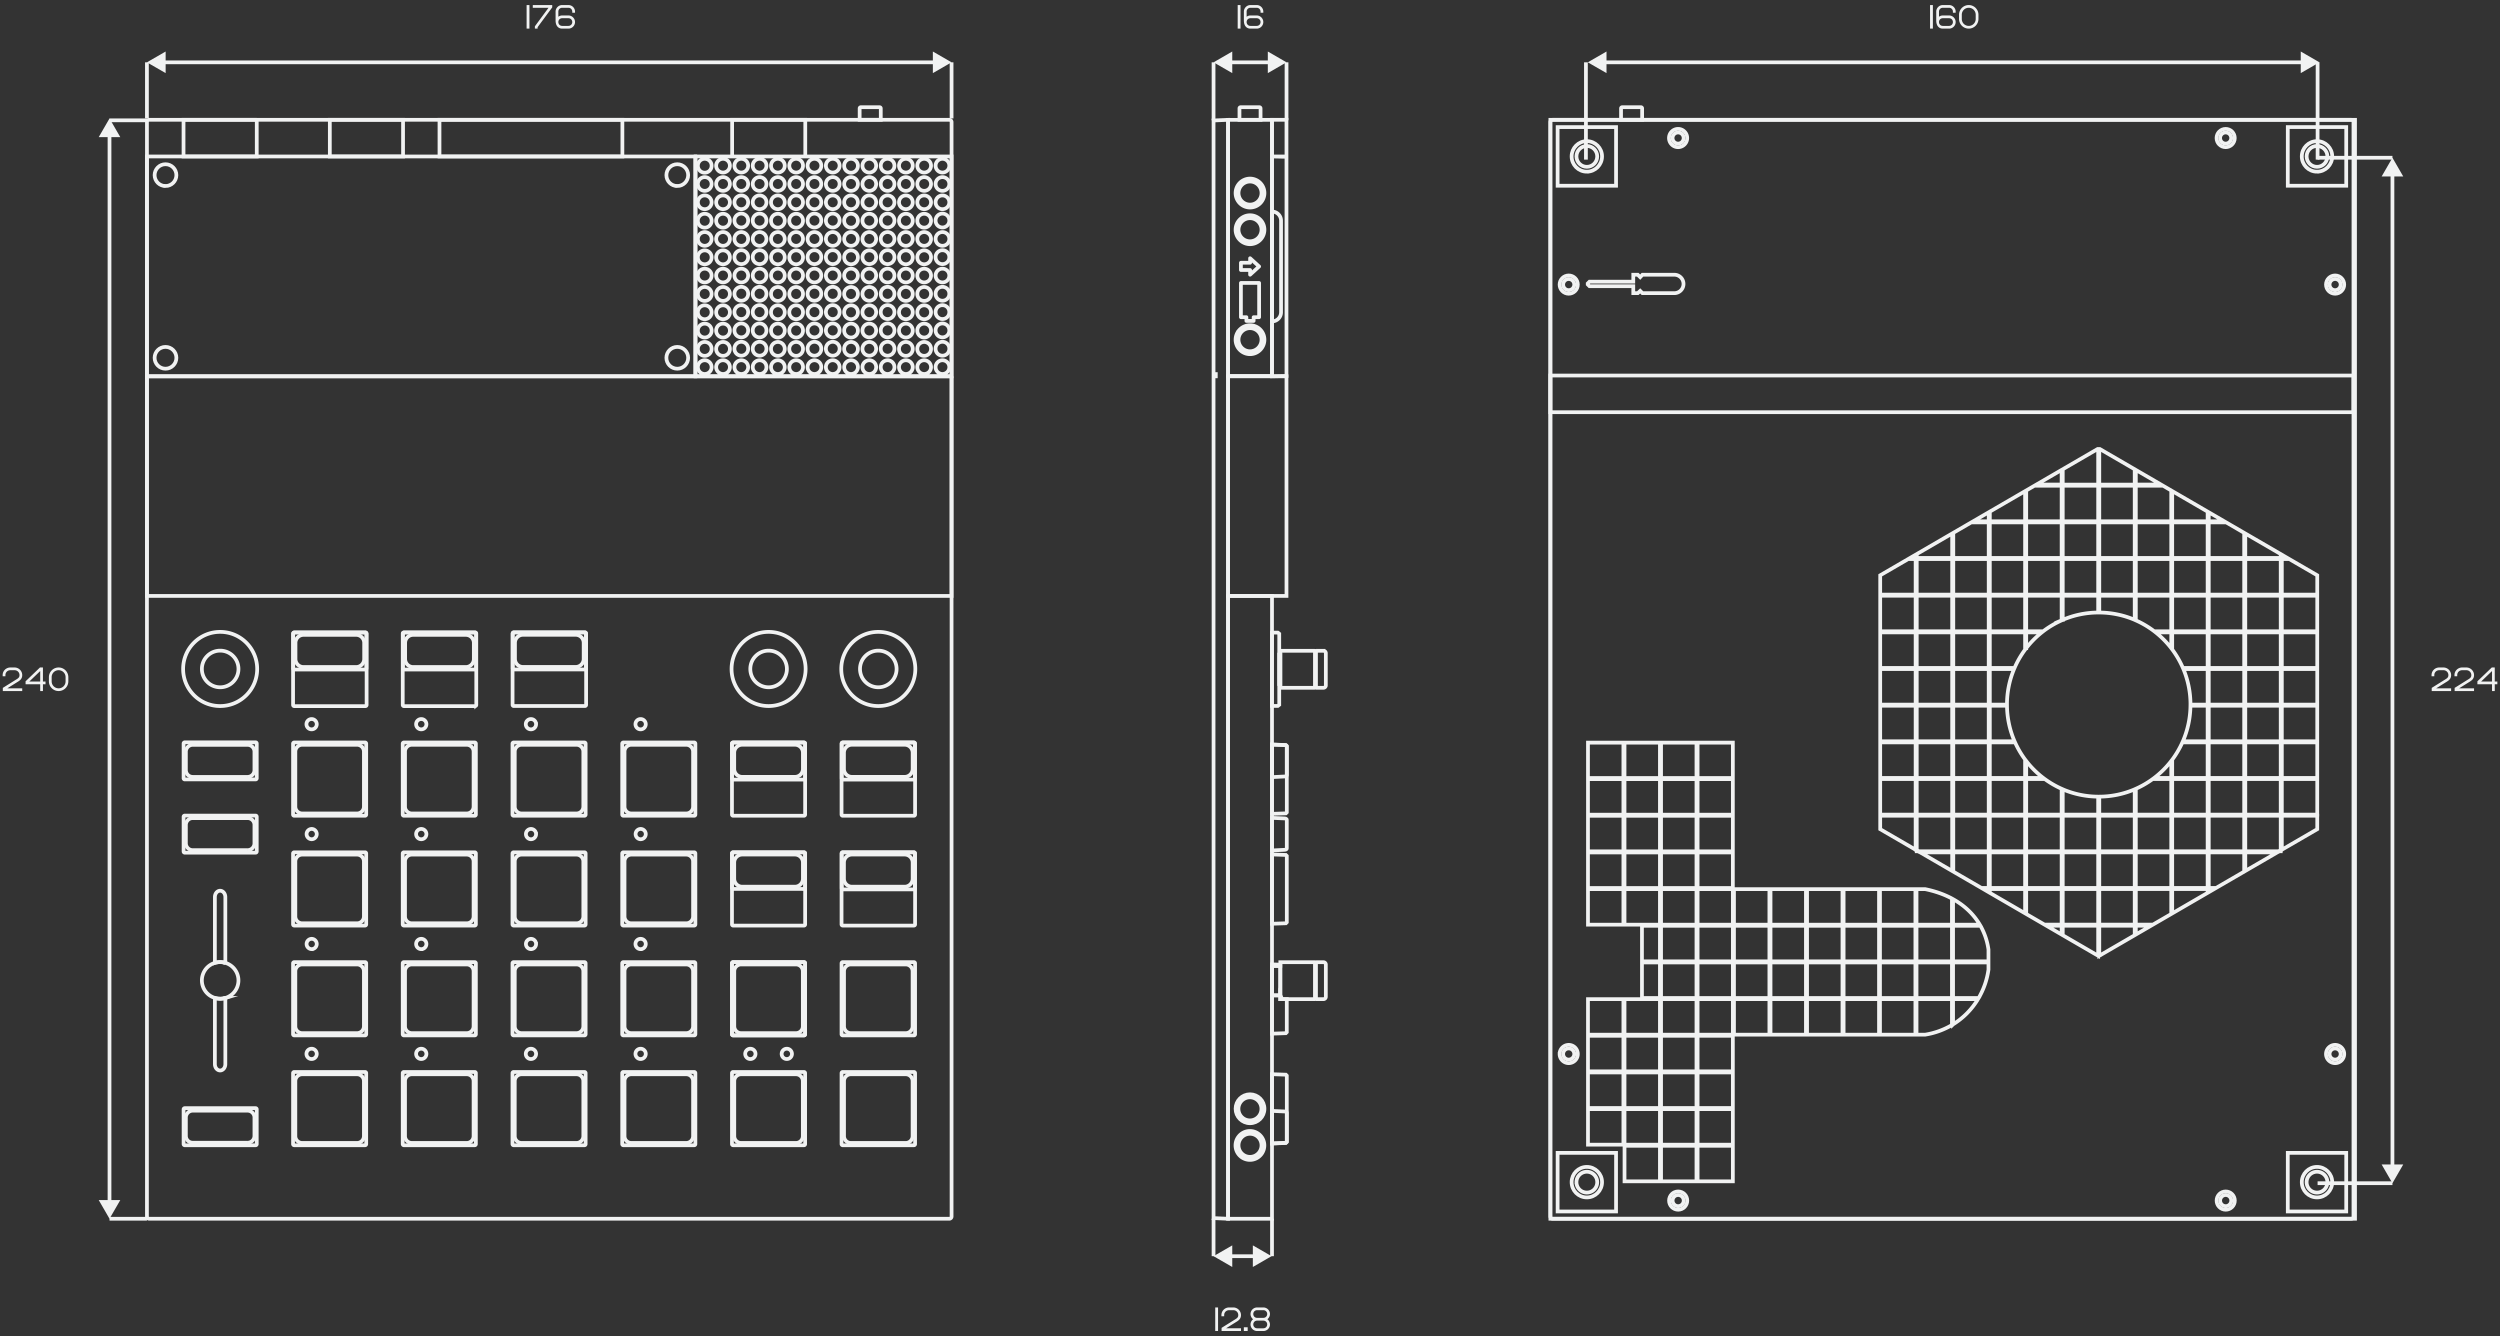 <svg id="Layer_1" data-name="Layer 1" xmlns="http://www.w3.org/2000/svg" viewBox="0 0 668 357"><rect x="0" y="0" width="668" height="357" fill="#333333" stroke="none"/><path d="M253.648 32.016H39.876a.612.612 0 0 0-.612.613v292.408c0 .339.274.613.612.613h213.772a.612.612 0 0 0 .612-.613V32.629a.612.612 0 0 0-.612-.613Z" fill="none" stroke="#f1f2f2" stroke-miterlimit="10"/><path d="M195.892 227.742h18.936c.168 0 .306.138.306.306v18.963a.307.307 0 0 1-.306.306h-18.936a.307.307 0 0 1-.306-.306v-18.963c0-.168.138-.306.306-.306Z" fill="none" stroke="#f1f2f2" stroke-miterlimit="10"/><path d="M214.828 227.742h-18.936a.306.306 0 0 0-.306.306v9.175c0 .169.137.307.306.307h18.936a.307.307 0 0 0 .306-.307v-9.175a.306.306 0 0 0-.306-.306ZM185.78 41.813H39.26v58.735h146.52V41.813Z" fill="none" stroke="#f1f2f2" stroke-miterlimit="10"/><path d="M44.222 49.71c1.606 0 2.908-1.305 2.908-2.914s-1.302-2.913-2.908-2.913-2.91 1.305-2.91 2.913 1.303 2.913 2.91 2.913ZM44.222 98.52c1.606 0 2.908-1.304 2.908-2.913s-1.302-2.913-2.908-2.913-2.91 1.304-2.91 2.913 1.303 2.913 2.91 2.913ZM180.968 49.71c1.606 0 2.909-1.305 2.909-2.914s-1.303-2.913-2.909-2.913c-1.607 0-2.909 1.305-2.909 2.913s1.302 2.913 2.909 2.913ZM180.968 98.52c1.606 0 2.909-1.304 2.909-2.913s-1.303-2.913-2.909-2.913c-1.607 0-2.909 1.304-2.909 2.913s1.302 2.913 2.909 2.913ZM68.606 32.016H49.04v9.797h19.565v-9.797ZM107.694 32.016H88.129v9.797h19.565v-9.797ZM166.301 32.016h-48.869v9.797h48.869v-9.797ZM215.168 32.016h-19.543v9.797h19.543v-9.797ZM254.256 41.813h-68.391v58.735h68.391V41.813Z" fill="none" stroke="#f1f2f2" stroke-miterlimit="10"/><path d="M190.136 44.267a1.832 1.832 0 1 1-3.663 0 1.831 1.831 0 1 1 3.663 0ZM195.025 44.268a1.831 1.831 0 1 1-3.663 0 1.83 1.83 0 1 1 3.663 0ZM199.907 44.268a1.83 1.83 0 1 1-3.663 0 1.831 1.831 0 1 1 3.663 0ZM204.794 44.268a1.831 1.831 0 1 1-3.663 0 1.831 1.831 0 1 1 3.663 0ZM209.681 44.268a1.831 1.831 0 1 1-3.663 0 1.831 1.831 0 1 1 3.663 0ZM214.566 44.268a1.831 1.831 0 1 1-3.663 0 1.83 1.83 0 1 1 3.663 0ZM219.452 44.268a1.83 1.83 0 1 1-3.663 0 1.831 1.831 0 1 1 3.663 0ZM224.339 44.268a1.831 1.831 0 1 1-3.663 0 1.831 1.831 0 1 1 3.663 0ZM229.228 44.267a1.832 1.832 0 1 1-3.663 0 1.83 1.83 0 1 1 3.663 0ZM234.11 44.267a1.83 1.83 0 1 1-3.662 0 1.83 1.83 0 1 1 3.662 0ZM238.997 44.268a1.831 1.831 0 1 1-3.663 0 1.831 1.831 0 1 1 3.663 0ZM243.884 44.268a1.831 1.831 0 1 1-3.663 0 1.831 1.831 0 1 1 3.663 0ZM248.773 44.268a1.831 1.831 0 1 1-3.663 0 1.83 1.83 0 1 1 3.663 0ZM253.655 44.268a1.83 1.83 0 1 1-3.663 0 1.831 1.831 0 1 1 3.663 0ZM190.136 49.16a1.831 1.831 0 1 1-3.663 0 1.831 1.831 0 1 1 3.663 0ZM195.025 49.16a1.831 1.831 0 1 1-3.663 0 1.83 1.83 0 1 1 3.663 0ZM199.907 49.16a1.83 1.83 0 1 1-3.663 0 1.831 1.831 0 1 1 3.663 0ZM204.794 49.16a1.831 1.831 0 1 1-3.663 0 1.831 1.831 0 1 1 3.663 0ZM209.681 49.16a1.831 1.831 0 1 1-3.663 0 1.831 1.831 0 1 1 3.663 0ZM214.566 49.16a1.831 1.831 0 1 1-3.663 0 1.83 1.83 0 1 1 3.663 0ZM219.452 49.16a1.83 1.83 0 1 1-3.663 0 1.831 1.831 0 1 1 3.663 0ZM224.339 49.16a1.831 1.831 0 1 1-3.663 0 1.831 1.831 0 1 1 3.663 0ZM229.228 49.16a1.831 1.831 0 1 1-3.663 0 1.83 1.83 0 1 1 3.663 0ZM234.11 49.16a1.83 1.83 0 1 1-3.662 0 1.83 1.83 0 1 1 3.662 0ZM238.997 49.16a1.831 1.831 0 1 1-3.663 0 1.831 1.831 0 1 1 3.663 0ZM243.884 49.16a1.831 1.831 0 1 1-3.663 0 1.831 1.831 0 1 1 3.663 0ZM248.773 49.16a1.831 1.831 0 1 1-3.663 0 1.83 1.83 0 1 1 3.663 0ZM253.655 49.16a1.83 1.83 0 1 1-3.663 0 1.831 1.831 0 1 1 3.663 0ZM190.136 54.056a1.831 1.831 0 1 1-3.663 0 1.831 1.831 0 1 1 3.663 0ZM195.025 54.056a1.831 1.831 0 1 1-3.663 0 1.83 1.83 0 1 1 3.663 0ZM199.907 54.056a1.83 1.83 0 1 1-3.663 0 1.831 1.831 0 1 1 3.663 0ZM204.794 54.056a1.831 1.831 0 1 1-3.663 0 1.831 1.831 0 1 1 3.663 0ZM209.681 54.056a1.831 1.831 0 1 1-3.663 0 1.831 1.831 0 1 1 3.663 0ZM214.566 54.056a1.831 1.831 0 1 1-3.663 0 1.83 1.83 0 1 1 3.663 0ZM219.452 54.056a1.83 1.83 0 1 1-3.663 0 1.831 1.831 0 1 1 3.663 0ZM224.339 54.056a1.831 1.831 0 1 1-3.663 0 1.831 1.831 0 1 1 3.663 0ZM229.228 54.056a1.831 1.831 0 1 1-3.663 0 1.83 1.83 0 1 1 3.663 0ZM234.11 54.056a1.83 1.83 0 1 1-3.662 0 1.83 1.83 0 1 1 3.662 0ZM238.997 54.056a1.831 1.831 0 1 1-3.663 0 1.831 1.831 0 1 1 3.663 0ZM243.884 54.056a1.831 1.831 0 1 1-3.663 0 1.831 1.831 0 1 1 3.663 0ZM248.773 54.056a1.831 1.831 0 1 1-3.663 0 1.83 1.83 0 1 1 3.663 0ZM253.655 54.056a1.83 1.83 0 1 1-3.663 0 1.831 1.831 0 1 1 3.663 0ZM190.136 58.95a1.832 1.832 0 1 1-3.663 0 1.831 1.831 0 1 1 3.663 0ZM195.025 58.95a1.832 1.832 0 1 1-3.663 0 1.83 1.83 0 1 1 3.663 0ZM199.907 58.95a1.83 1.83 0 1 1-3.663 0 1.832 1.832 0 1 1 3.663 0ZM204.794 58.95a1.831 1.831 0 1 1-3.663 0 1.832 1.832 0 1 1 3.663 0ZM209.681 58.95a1.832 1.832 0 1 1-3.663 0 1.831 1.831 0 1 1 3.663 0ZM214.566 58.95a1.832 1.832 0 1 1-3.663 0 1.83 1.83 0 1 1 3.663 0ZM219.452 58.95a1.83 1.83 0 1 1-3.663 0 1.832 1.832 0 1 1 3.663 0ZM224.339 58.95a1.831 1.831 0 1 1-3.663 0 1.832 1.832 0 1 1 3.663 0ZM229.228 58.95a1.832 1.832 0 1 1-3.663 0 1.83 1.83 0 1 1 3.663 0ZM234.11 58.95a1.83 1.83 0 1 1-3.662 0 1.83 1.83 0 1 1 3.662 0ZM238.997 58.95a1.831 1.831 0 1 1-3.663 0 1.832 1.832 0 1 1 3.663 0ZM243.884 58.95a1.832 1.832 0 1 1-3.663 0 1.831 1.831 0 1 1 3.663 0ZM248.773 58.95a1.832 1.832 0 1 1-3.663 0 1.83 1.83 0 1 1 3.663 0ZM253.655 58.95a1.83 1.83 0 1 1-3.663 0 1.832 1.832 0 1 1 3.663 0ZM190.136 63.843a1.831 1.831 0 1 1-3.663 0 1.831 1.831 0 1 1 3.663 0ZM195.025 63.843a1.831 1.831 0 1 1-3.663 0 1.83 1.83 0 1 1 3.663 0ZM199.907 63.843a1.83 1.83 0 1 1-3.663 0 1.831 1.831 0 1 1 3.663 0ZM204.794 63.843a1.831 1.831 0 1 1-3.663 0 1.831 1.831 0 1 1 3.663 0ZM209.681 63.843a1.831 1.831 0 1 1-3.663 0 1.831 1.831 0 1 1 3.663 0ZM214.566 63.843a1.831 1.831 0 1 1-3.663 0 1.83 1.83 0 1 1 3.663 0ZM219.452 63.843a1.83 1.83 0 1 1-3.663 0 1.831 1.831 0 1 1 3.663 0ZM224.339 63.843a1.831 1.831 0 1 1-3.663 0 1.831 1.831 0 1 1 3.663 0ZM229.228 63.843a1.831 1.831 0 1 1-3.663 0 1.83 1.83 0 1 1 3.663 0ZM234.11 63.843a1.83 1.83 0 1 1-3.662 0 1.83 1.83 0 1 1 3.662 0ZM238.997 63.843a1.831 1.831 0 1 1-3.663 0 1.831 1.831 0 1 1 3.663 0ZM243.884 63.843a1.831 1.831 0 1 1-3.663 0 1.831 1.831 0 1 1 3.663 0ZM248.773 63.843a1.831 1.831 0 1 1-3.663 0 1.83 1.83 0 1 1 3.663 0ZM253.655 63.843a1.83 1.83 0 1 1-3.663 0 1.831 1.831 0 1 1 3.663 0ZM190.136 68.737a1.832 1.832 0 1 1-3.663 0 1.831 1.831 0 1 1 3.663 0ZM195.025 68.737a1.832 1.832 0 1 1-3.663 0 1.83 1.83 0 1 1 3.663 0ZM199.907 68.737a1.83 1.83 0 1 1-3.663 0 1.832 1.832 0 1 1 3.663 0ZM204.794 68.737a1.831 1.831 0 1 1-3.663 0 1.832 1.832 0 1 1 3.663 0ZM209.681 68.737a1.832 1.832 0 1 1-3.663 0 1.831 1.831 0 1 1 3.663 0ZM214.566 68.737a1.832 1.832 0 1 1-3.663 0 1.83 1.83 0 1 1 3.663 0ZM219.452 68.737a1.83 1.83 0 1 1-3.663 0 1.832 1.832 0 1 1 3.663 0ZM224.339 68.737a1.831 1.831 0 1 1-3.663 0 1.832 1.832 0 1 1 3.663 0ZM229.228 68.737a1.832 1.832 0 1 1-3.663 0 1.83 1.83 0 1 1 3.663 0ZM234.11 68.737a1.83 1.83 0 1 1-3.662 0 1.83 1.83 0 1 1 3.662 0ZM238.997 68.737a1.831 1.831 0 1 1-3.663 0 1.832 1.832 0 1 1 3.663 0ZM243.884 68.737a1.832 1.832 0 1 1-3.663 0 1.831 1.831 0 1 1 3.663 0ZM248.773 68.737a1.832 1.832 0 1 1-3.663 0 1.83 1.83 0 1 1 3.663 0ZM253.655 68.737a1.83 1.83 0 1 1-3.663 0 1.832 1.832 0 1 1 3.663 0ZM190.136 73.627a1.831 1.831 0 1 1-3.663 0 1.831 1.831 0 1 1 3.663 0ZM195.025 73.627a1.831 1.831 0 1 1-3.663 0 1.83 1.83 0 1 1 3.663 0ZM199.907 73.627a1.83 1.83 0 1 1-3.663 0 1.831 1.831 0 1 1 3.663 0ZM204.794 73.627a1.831 1.831 0 1 1-3.663 0 1.831 1.831 0 1 1 3.663 0ZM209.681 73.627a1.831 1.831 0 1 1-3.663 0 1.831 1.831 0 1 1 3.663 0ZM214.566 73.627a1.831 1.831 0 1 1-3.663 0 1.83 1.83 0 1 1 3.663 0ZM219.452 73.627a1.83 1.83 0 1 1-3.663 0 1.831 1.831 0 1 1 3.663 0ZM224.339 73.627a1.831 1.831 0 1 1-3.663 0 1.831 1.831 0 1 1 3.663 0ZM229.228 73.627a1.831 1.831 0 1 1-3.663 0 1.83 1.83 0 1 1 3.663 0ZM234.11 73.627a1.83 1.83 0 1 1-3.662 0 1.83 1.83 0 1 1 3.662 0ZM238.997 73.627a1.831 1.831 0 1 1-3.663 0 1.831 1.831 0 1 1 3.663 0ZM243.884 73.627a1.831 1.831 0 1 1-3.663 0 1.831 1.831 0 1 1 3.663 0ZM248.773 73.627a1.831 1.831 0 1 1-3.663 0 1.83 1.83 0 1 1 3.663 0ZM253.655 73.627a1.83 1.83 0 1 1-3.663 0 1.831 1.831 0 1 1 3.663 0ZM190.136 78.52a1.832 1.832 0 1 1-3.663 0 1.831 1.831 0 1 1 3.663 0ZM195.025 78.52a1.832 1.832 0 1 1-3.663 0 1.83 1.83 0 1 1 3.663 0ZM199.907 78.52a1.83 1.83 0 1 1-3.663 0 1.832 1.832 0 1 1 3.663 0ZM204.794 78.52a1.831 1.831 0 1 1-3.663 0 1.832 1.832 0 1 1 3.663 0ZM209.681 78.52a1.832 1.832 0 1 1-3.663 0 1.831 1.831 0 1 1 3.663 0ZM214.566 78.52a1.832 1.832 0 1 1-3.663 0 1.83 1.83 0 1 1 3.663 0ZM219.452 78.52a1.83 1.83 0 1 1-3.663 0 1.832 1.832 0 1 1 3.663 0ZM224.339 78.52a1.831 1.831 0 1 1-3.663 0 1.832 1.832 0 1 1 3.663 0ZM229.228 78.52a1.832 1.832 0 1 1-3.663 0 1.83 1.83 0 1 1 3.663 0ZM234.11 78.52a1.83 1.83 0 1 1-3.662 0 1.83 1.83 0 1 1 3.662 0ZM238.997 78.52a1.831 1.831 0 1 1-3.663 0 1.832 1.832 0 1 1 3.663 0ZM243.884 78.52a1.832 1.832 0 1 1-3.663 0 1.831 1.831 0 1 1 3.663 0ZM248.773 78.52a1.832 1.832 0 1 1-3.663 0 1.83 1.83 0 1 1 3.663 0ZM253.655 78.52a1.83 1.83 0 1 1-3.663 0 1.832 1.832 0 1 1 3.663 0ZM190.136 83.416a1.832 1.832 0 1 1-3.663 0 1.831 1.831 0 1 1 3.663 0ZM195.025 83.416a1.832 1.832 0 1 1-3.663 0 1.83 1.83 0 1 1 3.663 0ZM199.907 83.416a1.83 1.83 0 1 1-3.663 0 1.832 1.832 0 1 1 3.663 0ZM204.794 83.416a1.831 1.831 0 1 1-3.663 0 1.832 1.832 0 1 1 3.663 0ZM209.681 83.416a1.832 1.832 0 1 1-3.663 0 1.831 1.831 0 1 1 3.663 0ZM214.566 83.416a1.832 1.832 0 1 1-3.663 0 1.83 1.83 0 1 1 3.663 0ZM219.452 83.416a1.83 1.83 0 1 1-3.663 0 1.832 1.832 0 1 1 3.663 0ZM224.339 83.416a1.831 1.831 0 1 1-3.663 0 1.832 1.832 0 1 1 3.663 0ZM229.228 83.416a1.832 1.832 0 1 1-3.663 0 1.83 1.83 0 1 1 3.663 0ZM234.11 83.416a1.83 1.83 0 1 1-3.662 0 1.83 1.83 0 1 1 3.662 0ZM238.997 83.416a1.831 1.831 0 1 1-3.663 0 1.832 1.832 0 1 1 3.663 0ZM243.884 83.416a1.832 1.832 0 1 1-3.663 0 1.831 1.831 0 1 1 3.663 0ZM248.773 83.416a1.832 1.832 0 1 1-3.663 0 1.83 1.83 0 1 1 3.663 0ZM253.655 83.416a1.83 1.83 0 1 1-3.663 0 1.832 1.832 0 1 1 3.663 0ZM190.136 88.308a1.832 1.832 0 1 1-3.663 0 1.831 1.831 0 1 1 3.663 0ZM195.025 88.308a1.832 1.832 0 1 1-3.663 0 1.83 1.83 0 1 1 3.663 0ZM199.907 88.308a1.83 1.83 0 1 1-3.663 0 1.832 1.832 0 1 1 3.663 0ZM204.794 88.308a1.831 1.831 0 1 1-3.663 0 1.832 1.832 0 1 1 3.663 0ZM209.681 88.308a1.832 1.832 0 1 1-3.663 0 1.831 1.831 0 1 1 3.663 0ZM214.566 88.308a1.832 1.832 0 1 1-3.663 0 1.83 1.83 0 1 1 3.663 0ZM219.452 88.308a1.83 1.83 0 1 1-3.663 0 1.832 1.832 0 1 1 3.663 0ZM224.339 88.308a1.831 1.831 0 1 1-3.663 0 1.832 1.832 0 1 1 3.663 0ZM229.228 88.308a1.832 1.832 0 1 1-3.663 0 1.83 1.83 0 1 1 3.663 0ZM234.11 88.308a1.83 1.83 0 1 1-3.662 0 1.83 1.83 0 1 1 3.662 0ZM238.997 88.308a1.831 1.831 0 1 1-3.663 0 1.832 1.832 0 1 1 3.663 0ZM243.884 88.308a1.832 1.832 0 1 1-3.663 0 1.831 1.831 0 1 1 3.663 0ZM248.773 88.308a1.832 1.832 0 1 1-3.663 0 1.83 1.83 0 1 1 3.663 0ZM253.655 88.308a1.83 1.83 0 1 1-3.663 0 1.832 1.832 0 1 1 3.663 0ZM190.136 93.203a1.832 1.832 0 1 1-3.663 0 1.831 1.831 0 1 1 3.663 0ZM195.025 93.203a1.832 1.832 0 1 1-3.663 0 1.83 1.83 0 1 1 3.663 0ZM199.907 93.203a1.83 1.83 0 1 1-3.663 0 1.832 1.832 0 1 1 3.663 0ZM204.794 93.203a1.831 1.831 0 1 1-3.663 0 1.832 1.832 0 1 1 3.663 0ZM209.681 93.203a1.832 1.832 0 1 1-3.663 0 1.831 1.831 0 1 1 3.663 0ZM214.566 93.203a1.832 1.832 0 1 1-3.663 0 1.83 1.83 0 1 1 3.663 0ZM219.452 93.203a1.83 1.83 0 1 1-3.663 0 1.832 1.832 0 1 1 3.663 0ZM224.339 93.203a1.831 1.831 0 1 1-3.663 0 1.832 1.832 0 1 1 3.663 0ZM229.228 93.203a1.832 1.832 0 1 1-3.663 0 1.83 1.83 0 1 1 3.663 0ZM234.11 93.203a1.83 1.83 0 1 1-3.662 0 1.83 1.83 0 1 1 3.662 0ZM238.997 93.203a1.831 1.831 0 1 1-3.663 0 1.832 1.832 0 1 1 3.663 0ZM243.884 93.203a1.832 1.832 0 1 1-3.663 0 1.831 1.831 0 1 1 3.663 0ZM248.773 93.203a1.832 1.832 0 1 1-3.663 0 1.83 1.83 0 1 1 3.663 0ZM253.655 93.203a1.83 1.83 0 1 1-3.663 0 1.832 1.832 0 1 1 3.663 0ZM190.136 98.097a1.831 1.831 0 1 1-3.663 0 1.831 1.831 0 1 1 3.663 0ZM195.025 98.097a1.831 1.831 0 1 1-3.663 0 1.83 1.83 0 1 1 3.663 0ZM199.907 98.097a1.83 1.83 0 1 1-3.663 0 1.831 1.831 0 1 1 3.663 0ZM204.794 98.097a1.831 1.831 0 1 1-3.663 0 1.831 1.831 0 1 1 3.663 0ZM209.681 98.097a1.831 1.831 0 1 1-3.663 0 1.831 1.831 0 1 1 3.663 0ZM214.566 98.097a1.831 1.831 0 1 1-3.663 0 1.83 1.83 0 1 1 3.663 0ZM219.452 98.097a1.83 1.83 0 1 1-3.663 0 1.831 1.831 0 1 1 3.663 0ZM224.339 98.097a1.831 1.831 0 1 1-3.663 0 1.831 1.831 0 1 1 3.663 0ZM229.228 98.097a1.831 1.831 0 1 1-3.663 0 1.83 1.83 0 1 1 3.663 0ZM234.11 98.097a1.83 1.83 0 1 1-3.662 0 1.83 1.83 0 1 1 3.662 0ZM238.997 98.097a1.831 1.831 0 1 1-3.663 0 1.831 1.831 0 1 1 3.663 0ZM243.884 98.097a1.831 1.831 0 1 1-3.663 0 1.831 1.831 0 1 1 3.663 0ZM248.773 98.097a1.831 1.831 0 1 1-3.663 0 1.83 1.83 0 1 1 3.663 0ZM253.655 98.097a1.83 1.83 0 1 1-3.663 0 1.831 1.831 0 1 1 3.663 0ZM254.256 100.547H39.26v58.693h214.996v-58.693ZM97.652 188.673h-19.04a.307.307 0 0 1-.305-.307V169.3c0-.168.138-.306.306-.306h19.039c.168 0 .306.138.306.306v19.066a.307.307 0 0 1-.306.307ZM97.544 217.967H78.61a.307.307 0 0 1-.306-.307v-18.962c0-.169.138-.307.306-.307h18.935c.168 0 .306.138.306.307v18.962a.307.307 0 0 1-.306.307ZM126.847 217.967h-18.935a.307.307 0 0 1-.306-.307v-18.962c0-.169.138-.307.306-.307h18.935c.168 0 .306.138.306.307v18.962a.307.307 0 0 1-.306.307ZM156.175 217.967H137.24a.307.307 0 0 1-.306-.307v-18.962c0-.169.138-.307.306-.307h18.935c.168 0 .306.138.306.307v18.962a.307.307 0 0 1-.306.307ZM185.498 217.967h-18.936a.307.307 0 0 1-.306-.307v-18.962c0-.169.138-.307.306-.307h18.936c.168 0 .306.138.306.307v18.962a.307.307 0 0 1-.306.307ZM214.824 217.967h-18.936a.307.307 0 0 1-.306-.307v-18.962c0-.169.138-.307.306-.307h18.936c.168 0 .306.138.306.307v18.962a.307.307 0 0 1-.306.307ZM244.205 217.967h-19.039a.307.307 0 0 1-.306-.307v-18.962c0-.169.138-.307.306-.307h19.039c.168 0 .305.138.305.307v18.962a.307.307 0 0 1-.305.307ZM97.544 247.313H78.61a.307.307 0 0 1-.306-.306v-18.963c0-.168.138-.306.306-.306h18.935c.168 0 .306.138.306.306v18.963a.307.307 0 0 1-.306.306ZM126.847 247.313h-18.935a.307.307 0 0 1-.306-.306v-18.963c0-.168.138-.306.306-.306h18.935c.168 0 .306.138.306.306v18.963a.307.307 0 0 1-.306.306ZM156.175 247.313H137.24a.307.307 0 0 1-.306-.306v-18.963c0-.168.138-.306.306-.306h18.935c.168 0 .306.138.306.306v18.963a.307.307 0 0 1-.306.306ZM185.498 247.313h-18.936a.307.307 0 0 1-.306-.306v-18.963c0-.168.138-.306.306-.306h18.936c.168 0 .306.138.306.306v18.963a.307.307 0 0 1-.306.306ZM244.205 247.313h-19.039a.307.307 0 0 1-.306-.306v-18.963c0-.168.138-.306.306-.306h19.039c.168 0 .305.138.305.306v18.963a.306.306 0 0 1-.305.306ZM97.544 276.659H78.61a.307.307 0 0 1-.306-.306V257.39c0-.168.138-.306.306-.306h18.935c.168 0 .306.138.306.306v18.963a.307.307 0 0 1-.306.306ZM126.847 276.659h-18.935a.307.307 0 0 1-.306-.306V257.39c0-.168.138-.306.306-.306h18.935c.168 0 .306.138.306.306v18.963a.307.307 0 0 1-.306.306ZM156.175 276.659H137.24a.307.307 0 0 1-.306-.306V257.39c0-.168.138-.306.306-.306h18.935c.168 0 .306.138.306.306v18.963a.307.307 0 0 1-.306.306ZM185.498 276.659h-18.936a.307.307 0 0 1-.306-.306V257.39c0-.168.138-.306.306-.306h18.936c.168 0 .306.138.306.306v18.963a.307.307 0 0 1-.306.306ZM214.824 276.659h-18.936a.307.307 0 0 1-.306-.306V257.39c0-.168.138-.306.306-.306h18.936c.168 0 .306.138.306.306v18.963a.307.307 0 0 1-.306.306ZM244.205 276.659h-19.039a.307.307 0 0 1-.306-.306V257.39c0-.168.138-.306.306-.306h19.039c.168 0 .305.138.305.306v18.963a.306.306 0 0 1-.305.306ZM97.544 306.01H78.61a.307.307 0 0 1-.306-.307v-18.962c0-.169.138-.307.306-.307h18.935c.168 0 .306.138.306.307v18.962a.307.307 0 0 1-.306.307ZM126.847 306.01h-18.935a.307.307 0 0 1-.306-.307v-18.962c0-.169.138-.307.306-.307h18.935c.168 0 .306.138.306.307v18.962a.307.307 0 0 1-.306.307ZM156.175 306.01H137.24a.307.307 0 0 1-.306-.307v-18.962c0-.169.138-.307.306-.307h18.935c.168 0 .306.138.306.307v18.962a.307.307 0 0 1-.306.307ZM185.498 306.01h-18.936a.307.307 0 0 1-.306-.307v-18.962c0-.169.138-.307.306-.307h18.936c.168 0 .306.138.306.307v18.962a.307.307 0 0 1-.306.307ZM214.824 306.01h-18.936a.307.307 0 0 1-.306-.307v-18.962c0-.169.138-.307.306-.307h18.936c.168 0 .306.138.306.307v18.962a.307.307 0 0 1-.306.307ZM244.205 306.01h-19.039a.307.307 0 0 1-.306-.307v-18.962c0-.169.138-.307.306-.307h19.039c.168 0 .305.138.305.307v18.962a.307.307 0 0 1-.305.307ZM126.956 188.673h-19.038a.307.307 0 0 1-.306-.307V169.3c0-.168.137-.306.306-.306h19.038c.169 0 .306.138.306.306v19.066a.307.307 0 0 1-.306.307Z" fill="none" stroke="#f1f2f2" stroke-miterlimit="10"/><path d="M214.824 276.659h-18.936a.307.307 0 0 1-.306-.306V257.39c0-.168.138-.306.306-.306h18.936c.168 0 .306.138.306.306v18.963a.307.307 0 0 1-.306.306ZM156.304 188.65h-19.039a.307.307 0 0 1-.306-.306v-19.066c0-.169.138-.307.306-.307h19.039c.168 0 .306.138.306.307v19.066a.307.307 0 0 1-.306.306ZM224.787 178.747c0 5.472 4.43 9.909 9.895 9.909s9.894-4.437 9.894-9.909-4.43-9.909-9.894-9.909-9.895 4.437-9.895 9.909ZM195.471 178.747c0 5.472 4.43 9.909 9.894 9.909s9.895-4.437 9.895-9.909-4.43-9.909-9.895-9.909-9.894 4.437-9.894 9.909ZM48.93 178.747c0 5.472 4.43 9.909 9.894 9.909s9.895-4.437 9.895-9.909-4.43-9.909-9.895-9.909-9.894 4.437-9.894 9.909ZM68.292 208.262H49.361a.307.307 0 0 1-.306-.307v-9.295c0-.169.138-.307.306-.307h18.935c.168 0 .306.138.306.307v9.295a.307.307 0 0 1-.306.307M97.595 178.905H78.66a.307.307 0 0 1-.306-.306v-9.296c0-.168.138-.306.306-.306h18.935c.168 0 .306.138.306.306v9.296a.307.307 0 0 1-.306.306ZM126.902 178.905h-18.936a.307.307 0 0 1-.306-.306v-9.296c0-.168.138-.306.306-.306h18.936c.168 0 .306.138.306.306v9.296a.307.307 0 0 1-.306.306Z" fill="none" stroke="#f1f2f2" stroke-miterlimit="10"/><path d="M156.248 178.885h-18.936a.307.307 0 0 1-.306-.307v-9.295c0-.169.138-.307.306-.307h18.936c.168 0 .306.138.306.307v9.295a.307.307 0 0 1-.306.307ZM214.824 208.305h-18.936a.307.307 0 0 1-.306-.307v-9.296c0-.168.138-.306.306-.306h18.936c.168 0 .306.138.306.306v9.296a.307.307 0 0 1-.306.307ZM244.152 208.305h-18.936a.307.307 0 0 1-.306-.307v-9.296c0-.168.138-.306.306-.306h18.936c.168 0 .306.138.306.306v9.296a.307.307 0 0 1-.306.307ZM244.152 237.65h-18.936a.307.307 0 0 1-.306-.306v-9.296c0-.168.138-.306.306-.306h18.936c.168 0 .306.138.306.306v9.296a.307.307 0 0 1-.306.306ZM68.292 227.833H49.361a.307.307 0 0 1-.306-.306v-9.296c0-.168.138-.307.306-.307h18.935c.168 0 .306.139.306.307v9.296a.307.307 0 0 1-.306.306M68.292 306.01H49.361a.307.307 0 0 1-.306-.307v-9.295c0-.169.138-.307.306-.307h18.935c.168 0 .306.138.306.307v9.295a.307.307 0 0 1-.306.307M95.406 217.358h-14.66a1.831 1.831 0 0 1-1.832-1.834v-14.681c0-1.015.82-1.835 1.832-1.835h14.66c1.013 0 1.832.82 1.832 1.835v14.681a1.831 1.831 0 0 1-1.832 1.834ZM124.711 217.358H110.05a1.831 1.831 0 0 1-1.831-1.834v-14.681c0-1.015.819-1.835 1.831-1.835h14.661c1.013 0 1.832.82 1.832 1.835v14.681a1.832 1.832 0 0 1-1.832 1.834ZM154.035 217.358h-14.66a1.832 1.832 0 0 1-1.832-1.834v-14.681c0-1.015.819-1.835 1.832-1.835h14.66c1.013 0 1.832.82 1.832 1.835v14.681a1.832 1.832 0 0 1-1.832 1.834ZM183.361 217.358h-14.66a1.832 1.832 0 0 1-1.832-1.834v-14.681c0-1.015.819-1.835 1.832-1.835h14.66c1.013 0 1.832.82 1.832 1.835v14.681a1.832 1.832 0 0 1-1.832 1.834ZM183.361 246.705h-14.66a1.832 1.832 0 0 1-1.832-1.834v-14.682c0-1.014.819-1.834 1.832-1.834h14.66c1.013 0 1.832.82 1.832 1.834v14.682a1.832 1.832 0 0 1-1.832 1.834ZM124.711 246.705H110.05a1.831 1.831 0 0 1-1.831-1.834v-14.682c0-1.014.819-1.834 1.831-1.834h14.661c1.013 0 1.832.82 1.832 1.834v14.682a1.832 1.832 0 0 1-1.832 1.834ZM95.406 246.705h-14.66a1.831 1.831 0 0 1-1.832-1.834v-14.682c0-1.014.82-1.834 1.832-1.834h14.66c1.013 0 1.832.82 1.832 1.834v14.682a1.831 1.831 0 0 1-1.832 1.834ZM95.406 276.052h-14.66a1.831 1.831 0 0 1-1.832-1.834v-14.682c0-1.014.82-1.834 1.832-1.834h14.66c1.013 0 1.832.82 1.832 1.834v14.682a1.831 1.831 0 0 1-1.832 1.834ZM124.711 276.052H110.05a1.831 1.831 0 0 1-1.831-1.834v-14.682c0-1.014.819-1.834 1.831-1.834h14.661c1.013 0 1.832.82 1.832 1.834v14.682a1.832 1.832 0 0 1-1.832 1.834ZM154.035 276.052h-14.66a1.832 1.832 0 0 1-1.832-1.834v-14.682c0-1.014.819-1.834 1.832-1.834h14.66c1.013 0 1.832.82 1.832 1.834v14.682a1.832 1.832 0 0 1-1.832 1.834ZM183.361 276.052h-14.66a1.832 1.832 0 0 1-1.832-1.834v-14.682c0-1.014.819-1.834 1.832-1.834h14.66c1.013 0 1.832.82 1.832 1.834v14.682a1.832 1.832 0 0 1-1.832 1.834ZM212.688 276.052h-14.661a1.83 1.83 0 0 1-1.831-1.834v-14.682a1.83 1.83 0 0 1 1.831-1.834h14.661c1.012 0 1.831.82 1.831 1.834v14.682a1.831 1.831 0 0 1-1.831 1.834ZM242.014 276.052h-14.661a1.831 1.831 0 0 1-1.831-1.834v-14.682c0-1.014.819-1.834 1.831-1.834h14.661a1.83 1.83 0 0 1 1.831 1.834v14.682a1.83 1.83 0 0 1-1.831 1.834ZM183.361 305.397h-14.66a1.832 1.832 0 0 1-1.832-1.834v-14.681c0-1.015.819-1.835 1.832-1.835h14.66c1.013 0 1.832.82 1.832 1.835v14.681a1.832 1.832 0 0 1-1.832 1.834ZM154.035 305.397h-14.66a1.832 1.832 0 0 1-1.832-1.834v-14.681c0-1.015.819-1.835 1.832-1.835h14.66c1.013 0 1.832.82 1.832 1.835v14.681a1.832 1.832 0 0 1-1.832 1.834ZM124.711 305.397H110.05a1.831 1.831 0 0 1-1.831-1.834v-14.681c0-1.015.819-1.835 1.831-1.835h14.661c1.013 0 1.832.82 1.832 1.835v14.681a1.832 1.832 0 0 1-1.832 1.834ZM95.406 305.397h-14.66a1.831 1.831 0 0 1-1.832-1.834v-14.681c0-1.015.82-1.835 1.832-1.835h14.66c1.013 0 1.832.82 1.832 1.835v14.681a1.831 1.831 0 0 1-1.832 1.834ZM212.688 305.397h-14.661a1.83 1.83 0 0 1-1.831-1.834v-14.681a1.83 1.83 0 0 1 1.831-1.835h14.661c1.012 0 1.831.82 1.831 1.835v14.681a1.831 1.831 0 0 1-1.831 1.834ZM242.014 305.397h-14.661a1.831 1.831 0 0 1-1.831-1.834v-14.681c0-1.015.819-1.835 1.831-1.835h14.661a1.83 1.83 0 0 1 1.831 1.835v14.681a1.83 1.83 0 0 1-1.831 1.834ZM154.035 246.705h-14.66a1.832 1.832 0 0 1-1.832-1.834v-14.682c0-1.014.819-1.834 1.832-1.834h14.66c1.013 0 1.832.82 1.832 1.834v14.682a1.832 1.832 0 0 1-1.832 1.834Z" fill="none" stroke="#f1f2f2" stroke-miterlimit="10"/><path d="M66.154 227.159H51.498a1.831 1.831 0 0 1-1.832-1.834v-4.894c0-1.014.819-1.834 1.832-1.834h14.66c1.013 0 1.832.82 1.832 1.834v4.894a1.831 1.831 0 0 1-1.832 1.834M66.154 305.337H51.498a1.831 1.831 0 0 1-1.832-1.834v-4.894c0-1.014.819-1.834 1.832-1.834h14.66c1.013 0 1.832.82 1.832 1.834v4.894a1.831 1.831 0 0 1-1.832 1.834M66.154 207.589H51.498a1.831 1.831 0 0 1-1.832-1.834v-4.894c0-1.014.819-1.834 1.832-1.834h14.66c1.013 0 1.832.82 1.832 1.834v4.894a1.831 1.831 0 0 1-1.832 1.834M235.037 28.65h-5.034a.307.307 0 0 0-.305.306v3.06h5.645v-3.06a.307.307 0 0 0-.306-.306ZM84.634 193.506c0 .76-.616 1.377-1.374 1.377a1.377 1.377 0 0 1 0-2.754c.758 0 1.374.618 1.374 1.377ZM113.937 193.506c0 .76-.616 1.377-1.375 1.377a1.376 1.376 0 0 1 0-2.754c.759 0 1.375.618 1.375 1.377ZM143.242 193.506c0 .76-.616 1.377-1.375 1.377a1.377 1.377 0 0 1 0-2.754c.759 0 1.375.618 1.375 1.377ZM172.547 193.506c0 .76-.617 1.377-1.375 1.377a1.377 1.377 0 0 1 0-2.754c.758 0 1.375.618 1.375 1.377ZM84.634 222.869c0 .76-.616 1.377-1.374 1.377a1.377 1.377 0 0 1 0-2.753c.758 0 1.374.617 1.374 1.376ZM113.937 222.869c0 .76-.616 1.377-1.375 1.377a1.376 1.376 0 0 1 0-2.753c.759 0 1.375.617 1.375 1.376ZM143.242 222.869c0 .76-.616 1.377-1.375 1.377a1.377 1.377 0 0 1 0-2.753c.759 0 1.375.617 1.375 1.376ZM172.547 222.869c0 .76-.617 1.377-1.375 1.377a1.377 1.377 0 0 1 0-2.753c.758 0 1.375.617 1.375 1.376ZM84.634 252.233c0 .759-.616 1.376-1.374 1.376a1.377 1.377 0 0 1 0-2.753c.758 0 1.374.617 1.374 1.377ZM113.937 252.233c0 .759-.616 1.376-1.375 1.376a1.376 1.376 0 0 1 0-2.753c.759 0 1.375.617 1.375 1.377ZM143.242 252.233c0 .759-.616 1.376-1.375 1.376a1.377 1.377 0 0 1 0-2.753c.759 0 1.375.617 1.375 1.377ZM172.547 252.233c0 .759-.617 1.376-1.375 1.376a1.376 1.376 0 0 1 0-2.753c.758 0 1.375.617 1.375 1.377ZM84.634 281.596c0 .76-.616 1.377-1.374 1.377a1.377 1.377 0 0 1 0-2.754c.758 0 1.374.617 1.374 1.377ZM113.937 281.596c0 .76-.616 1.377-1.375 1.377a1.376 1.376 0 0 1 0-2.754c.759 0 1.375.617 1.375 1.377ZM143.242 281.596c0 .76-.616 1.377-1.375 1.377a1.377 1.377 0 0 1 0-2.754c.759 0 1.375.617 1.375 1.377ZM172.547 281.596c0 .76-.617 1.377-1.375 1.377a1.377 1.377 0 0 1 0-2.754c.758 0 1.375.617 1.375 1.377ZM201.871 281.596c0 .76-.617 1.377-1.375 1.377a1.377 1.377 0 0 1 0-2.754c.758 0 1.375.617 1.375 1.377ZM211.611 281.596c0 .76-.616 1.377-1.375 1.377a1.376 1.376 0 0 1 0-2.754c.759 0 1.375.617 1.375 1.377ZM58.83 183.641c2.7 0 4.887-2.191 4.887-4.894s-2.188-4.894-4.886-4.894-4.887 2.191-4.887 4.894 2.188 4.894 4.887 4.894ZM60.21 257.273V239.7c0-.937-.624-1.696-1.395-1.696s-1.397.759-1.397 1.696v17.577a4.866 4.866 0 0 1 2.788-.004h.005ZM57.418 266.652v17.685c0 .937.625 1.696 1.396 1.696s1.397-.759 1.397-1.696v-17.681a4.856 4.856 0 0 1-2.788-.004h-.005Z" fill="none" stroke="#f1f2f2" stroke-miterlimit="10"/><path d="M63.713 261.964a4.891 4.891 0 0 0-6.291-4.687 4.895 4.895 0 0 0 1.404 9.581 4.892 4.892 0 0 0 4.887-4.894ZM205.37 183.641c2.698 0 4.886-2.191 4.886-4.894s-2.188-4.894-4.886-4.894-4.887 2.191-4.887 4.894 2.188 4.894 4.887 4.894ZM234.682 183.641c2.699 0 4.887-2.191 4.887-4.894s-2.188-4.894-4.887-4.894-4.887 2.191-4.887 4.894 2.188 4.894 4.887 4.894ZM95.17 178.229H81.087a2.138 2.138 0 0 1-2.138-2.14v-4.307c0-1.183.957-2.141 2.138-2.141H95.17c1.18 0 2.138.958 2.138 2.141v4.307c0 1.182-.957 2.14-2.138 2.14ZM124.475 178.229h-14.083a2.139 2.139 0 0 1-2.138-2.14v-4.307c0-1.183.957-2.141 2.138-2.141h14.083c1.181 0 2.137.958 2.137 2.141v4.307c0 1.182-.956 2.14-2.137 2.14ZM153.82 178.208h-14.083a2.139 2.139 0 0 1-2.137-2.141v-4.307c0-1.182.957-2.14 2.137-2.14h14.083c1.181 0 2.138.958 2.138 2.14v4.307a2.139 2.139 0 0 1-2.138 2.141ZM241.725 207.58h-14.083a2.139 2.139 0 0 1-2.138-2.141v-4.307c0-1.182.957-2.14 2.138-2.14h14.083c1.181 0 2.137.958 2.137 2.14v4.307a2.138 2.138 0 0 1-2.137 2.141ZM212.402 207.58h-14.083a2.139 2.139 0 0 1-2.137-2.141v-4.307c0-1.182.957-2.14 2.137-2.14h14.083c1.181 0 2.138.958 2.138 2.14v4.307a2.139 2.139 0 0 1-2.138 2.141ZM212.402 236.925h-14.083a2.139 2.139 0 0 1-2.137-2.141v-4.307c0-1.182.957-2.14 2.137-2.14h14.083c1.181 0 2.138.958 2.138 2.14v4.307a2.139 2.139 0 0 1-2.138 2.141ZM241.725 236.925h-14.083a2.139 2.139 0 0 1-2.138-2.141v-4.307c0-1.182.957-2.14 2.138-2.14h14.083c1.181 0 2.137.958 2.137 2.14v4.307a2.138 2.138 0 0 1-2.137 2.141Z" fill="none" stroke="#f1f2f2" stroke-miterlimit="10"/><path d="m29.26 31.65-2.887 5h5.774l-2.887-5Zm0 294 2.887-5h-5.774l2.887 5Zm-.5-289.5v285h1v-285h-1Z" fill="#f1f2f2" stroke-width="0"/><path d="M39.26 325.65h-10m10-293.5h-10" fill="none" stroke="#f1f2f2"/><path d="m254.26 16.65-5-2.887v5.774l5-2.887Zm-215 0 5 2.887v-5.774l-5 2.887Zm210.5-.5h-206v1h206v-1Z" fill="#f1f2f2" stroke-width="0"/><path d="M423.76 42.65v-26M619.26 42.65v-26M39.26 31.65v-15m215 15v-15" fill="none" stroke="#f1f2f2"/><path d="M343.829 226.676v-7.596c0-.345-.473-.388-.473-.388l-3.485-.155v8.704l3.485-.177s.473-.043.473-.388ZM339.875 287.025l3.7.129.258.259v17.738l-.258.258-3.7.13v-18.514Z" fill="none" stroke="#f1f2f2" stroke-miterlimit="10"/><path d="M339.878 159.241h-11.745V325.65h11.745V159.241Z" fill="none" stroke="#f1f2f2" stroke-miterlimit="10"/><path d="m339.875 198.943 3.7.129.258.259v17.738l-.258.258-3.7.13v-18.514ZM339.875 228.311l3.7.13.258.259v17.737l-.258.259-3.7.129v-18.514ZM342.099 174.902h-.288v7.863h.288v-7.863ZM351.568 174.31h-.163v9.05h.163v-9.05Z" fill="none" stroke="#f1f2f2" stroke-miterlimit="10"/><path d="M351.405 174.31v-.268a.143.143 0 0 0-.142-.142H342.1v9.874h9.163a.143.143 0 0 0 .142-.142v-9.322ZM353.625 173.896h-1.919a.139.139 0 0 0-.137.138v9.602c0 .074.06.139.137.139h1.919a.637.637 0 0 0 .637-.639v-8.597a.637.637 0 0 0-.637-.639v-.004ZM341.812 169.339l-.387-.302h-1.549l-.03 19.593h1.579l.387-.303v-18.988Z" fill="none" stroke="#f1f2f2" stroke-miterlimit="10"/><path d="M334.361 309.904a3.86 3.86 0 0 0 3.453-4.224 3.854 3.854 0 0 0-4.211-3.463 3.858 3.858 0 0 0-3.452 4.224 3.852 3.852 0 0 0 4.21 3.463Z" fill="none" stroke="#f1f2f2" stroke-linecap="round" stroke-linejoin="round"/><path d="M334.123 309.115a3.082 3.082 0 0 0 2.955-3.202 3.08 3.08 0 0 0-3.192-2.964c-1.697.065-3.02 1.498-2.955 3.201s1.494 3.031 3.192 2.965Z" fill="none" stroke="#f1f2f2" stroke-miterlimit="10"/><path d="M334.005 300.123c2.126 0 3.85-1.729 3.85-3.862s-1.724-3.863-3.85-3.863-3.85 1.729-3.85 3.863 1.723 3.862 3.85 3.862Z" fill="none" stroke="#f1f2f2" stroke-linecap="round" stroke-linejoin="round"/><path d="M334.286 299.358a3.083 3.083 0 0 0 2.758-3.375 3.079 3.079 0 0 0-3.364-2.767 3.084 3.084 0 0 0-2.758 3.375 3.079 3.079 0 0 0 3.364 2.767ZM343.749 100.548h-15.616v58.693h15.616v-58.693Z" fill="none" stroke="#f1f2f2" stroke-miterlimit="10"/><path d="m339.875 41.813 3.872.086v58.563l-3.872.086V41.813ZM343.747 32.016h-3.872v9.797h3.872v-9.797Z" fill="none" stroke="#f1f2f2" stroke-miterlimit="10"/><path d="M339.878 32.025h-11.745v68.441h11.745V32.025Z" fill="none" stroke="#f1f2f2" stroke-miterlimit="10"/><path d="M339.858 85.883V56.524a2.444 2.444 0 0 1 2.439 2.447v24.465a2.444 2.444 0 0 1-2.439 2.447Z" fill="none" stroke="#f1f2f2" stroke-linecap="round" stroke-linejoin="round"/><path d="m328.132 32.025-3.872.164v67.755h.602v.604h-.602v224.929l3.872.173V32.025ZM336.516 28.65h-5.025a.307.307 0 0 0-.305.306v3.06h5.635v-3.06a.307.307 0 0 0-.305-.306Z" fill="none" stroke="#f1f2f2" stroke-miterlimit="10"/><path d="M335.477 94.34a3.867 3.867 0 0 0 2.084-5.048 3.846 3.846 0 0 0-5.031-2.09 3.868 3.868 0 0 0-2.084 5.047 3.846 3.846 0 0 0 5.031 2.09Z" fill="none" stroke="#f1f2f2" stroke-linecap="round" stroke-linejoin="round"/><path d="M335.181 93.622c1.569-.652 2.314-2.457 1.664-4.032s-2.449-2.322-4.019-1.67a3.09 3.09 0 0 0-1.664 4.032 3.072 3.072 0 0 0 4.019 1.67Z" fill="none" stroke="#f1f2f2" stroke-miterlimit="10"/><path d="M335.477 64.951a3.867 3.867 0 0 0 2.084-5.046 3.846 3.846 0 0 0-5.031-2.09 3.868 3.868 0 0 0-2.084 5.046 3.846 3.846 0 0 0 5.031 2.09Z" fill="none" stroke="#f1f2f2" stroke-linecap="round" stroke-linejoin="round"/><path d="M335.181 64.234a3.09 3.09 0 0 0 1.664-4.031 3.073 3.073 0 0 0-4.019-1.67 3.09 3.09 0 0 0-1.664 4.031 3.072 3.072 0 0 0 4.019 1.67Z" fill="none" stroke="#f1f2f2" stroke-miterlimit="10"/><path d="M335.479 55.154a3.867 3.867 0 0 0 2.084-5.046c-.814-1.97-3.066-2.907-5.031-2.09s-2.897 3.075-2.084 5.046a3.846 3.846 0 0 0 5.031 2.09Z" fill="none" stroke="#f1f2f2" stroke-linecap="round" stroke-linejoin="round"/><path d="M335.183 54.437a3.09 3.09 0 0 0 1.664-4.031 3.072 3.072 0 0 0-4.019-1.67 3.09 3.09 0 0 0-1.664 4.031 3.072 3.072 0 0 0 4.019 1.67Z" fill="none" stroke="#f1f2f2" stroke-miterlimit="10"/><path d="M331.574 70.209h2.453v-1.208l2.409 2.2-2.409 2.202V72.15h-2.453v-1.942ZM331.574 75.604h4.862v9.15h-1.463v.992h-1.936v-.993h-1.463v-9.149Z" fill="none" stroke="#f1f2f2" stroke-linecap="round" stroke-linejoin="round"/><path d="M343.833 304.974v-7.596c0-.345-.473-.388-.473-.388l-3.485-.155v8.704l3.485-.177s.473-.043.473-.388ZM343.833 207.082v-7.595c0-.346-.473-.389-.473-.389l-3.485-.155v8.705l3.485-.177s.473-.044.473-.389ZM342.095 265.964h-2.064a.16.16 0 0 1-.16-.16v-7.543a.16.16 0 0 1 .16-.16h2.064v-.341l-2.224-.078v18.514l3.7-.129.258-.259v-8.839h-1.734v-1.005Z" fill="none" stroke="#f1f2f2" stroke-miterlimit="10"/><path d="M339.875 258.256v7.544c0 .086.069.159.159.159h2.065v-7.863h-2.065a.159.159 0 0 0-.159.16ZM351.568 257.505h-.163v9.05h.163v-9.05Z" fill="none" stroke="#f1f2f2" stroke-miterlimit="10"/><path d="M351.405 257.505v-.267a.143.143 0 0 0-.142-.143H342.1v9.874h9.163a.143.143 0 0 0 .142-.142v-9.322ZM353.625 257.095h-1.919a.139.139 0 0 0-.137.138v9.603c0 .073.06.138.137.138h1.919a.637.637 0 0 0 .637-.639v-8.597a.636.636 0 0 0-.637-.638v-.005ZM628.236 32.016H414.871a.612.612 0 0 0-.611.613v292.408c0 .339.273.613.611.613h213.365a.611.611 0 0 0 .611-.613V32.629a.612.612 0 0 0-.611-.613Z" fill="none" stroke="#f1f2f2" stroke-miterlimit="10"/><path d="M431.809 33.96h-15.613v15.668h15.613V33.96Z" fill="none" stroke="#f1f2f2" stroke-miterlimit="10"/><path d="M424.002 45.871c2.245 0 4.065-1.826 4.065-4.079s-1.82-4.078-4.065-4.078-4.064 1.826-4.064 4.078 1.82 4.08 4.064 4.08Z" fill="none" stroke="#f1f2f2" stroke-miterlimit="10"/><path d="M424.003 44.576c1.532 0 2.774-1.246 2.774-2.784s-1.242-2.784-2.774-2.784-2.774 1.247-2.774 2.784 1.242 2.784 2.774 2.784ZM626.911 33.959h-15.614v15.667h15.614V33.96Z" fill="none" stroke="#f1f2f2" stroke-miterlimit="10"/><path d="M619.104 45.871c2.245 0 4.065-1.826 4.065-4.079s-1.82-4.078-4.065-4.078-4.065 1.826-4.065 4.078 1.82 4.08 4.065 4.08Z" fill="none" stroke="#f1f2f2" stroke-miterlimit="10"/><path d="M619.105 44.576c1.532 0 2.774-1.246 2.774-2.784s-1.242-2.784-2.774-2.784c-1.533 0-2.775 1.247-2.775 2.784s1.242 2.784 2.775 2.784ZM431.809 308.04h-15.613v15.668h15.613V308.04Z" fill="none" stroke="#f1f2f2" stroke-miterlimit="10"/><path d="M424.002 319.952c2.245 0 4.065-1.826 4.065-4.079s-1.82-4.078-4.065-4.078-4.064 1.826-4.064 4.078 1.82 4.079 4.064 4.079Z" fill="none" stroke="#f1f2f2" stroke-miterlimit="10"/><path d="M424.003 318.657a2.779 2.779 0 0 0 2.774-2.784c0-1.537-1.242-2.784-2.774-2.784s-2.774 1.247-2.774 2.784a2.779 2.779 0 0 0 2.774 2.784ZM626.911 308.04h-15.614v15.668h15.614V308.04Z" fill="none" stroke="#f1f2f2" stroke-miterlimit="10"/><path d="M619.104 319.952c2.245 0 4.065-1.826 4.065-4.079s-1.82-4.078-4.065-4.078-4.065 1.826-4.065 4.078 1.82 4.079 4.065 4.079Z" fill="none" stroke="#f1f2f2" stroke-miterlimit="10"/><path d="M619.105 318.657a2.779 2.779 0 0 0 2.774-2.784 2.78 2.78 0 0 0-2.774-2.784 2.78 2.78 0 0 0-2.775 2.784 2.779 2.779 0 0 0 2.775 2.784ZM448.389 39.323c1.343 0 2.431-1.092 2.431-2.438s-1.088-2.44-2.431-2.44c-1.342 0-2.43 1.093-2.43 2.44s1.088 2.438 2.43 2.438Z" fill="none" stroke="#f1f2f2" stroke-miterlimit="10"/><path d="M448.388 38.373c.82 0 1.484-.666 1.484-1.489s-.664-1.489-1.484-1.489c-.819 0-1.483.667-1.483 1.49s.664 1.488 1.483 1.488ZM419.161 78.481c1.342 0 2.43-1.091 2.43-2.438s-1.088-2.439-2.43-2.439-2.43 1.092-2.43 2.439 1.088 2.438 2.43 2.438Z" fill="none" stroke="#f1f2f2" stroke-miterlimit="10"/><path d="M419.16 77.531c.819 0 1.484-.666 1.484-1.489s-.665-1.489-1.484-1.489c-.82 0-1.484.667-1.484 1.49s.664 1.488 1.484 1.488ZM623.942 78.481c1.342 0 2.43-1.091 2.43-2.438s-1.088-2.439-2.43-2.439-2.43 1.092-2.43 2.439 1.088 2.438 2.43 2.438Z" fill="none" stroke="#f1f2f2" stroke-miterlimit="10"/><path d="M623.941 77.531c.82 0 1.484-.666 1.484-1.489s-.664-1.489-1.484-1.489c-.819 0-1.484.667-1.484 1.49s.665 1.488 1.484 1.488ZM419.161 284.071a2.434 2.434 0 0 0 2.43-2.438c0-1.347-1.088-2.439-2.43-2.439s-2.43 1.092-2.43 2.439a2.434 2.434 0 0 0 2.43 2.438Z" fill="none" stroke="#f1f2f2" stroke-miterlimit="10"/><path d="M419.16 283.121c.819 0 1.484-.666 1.484-1.489 0-.822-.665-1.489-1.484-1.489-.82 0-1.484.667-1.484 1.489 0 .823.664 1.489 1.484 1.489ZM623.942 284.071a2.434 2.434 0 0 0 2.43-2.438c0-1.347-1.088-2.439-2.43-2.439s-2.43 1.092-2.43 2.439a2.434 2.434 0 0 0 2.43 2.438Z" fill="none" stroke="#f1f2f2" stroke-miterlimit="10"/><path d="M623.941 283.121c.82 0 1.484-.666 1.484-1.489 0-.822-.664-1.489-1.484-1.489-.819 0-1.484.667-1.484 1.489 0 .823.665 1.489 1.484 1.489ZM594.696 39.323c1.342 0 2.43-1.092 2.43-2.438s-1.088-2.44-2.43-2.44-2.43 1.093-2.43 2.44 1.088 2.438 2.43 2.438Z" fill="none" stroke="#f1f2f2" stroke-miterlimit="10"/><path d="M594.695 38.373c.82 0 1.484-.666 1.484-1.489s-.664-1.489-1.484-1.489c-.819 0-1.484.667-1.484 1.49s.665 1.488 1.484 1.488ZM448.405 323.235c1.342 0 2.43-1.091 2.43-2.438s-1.088-2.439-2.43-2.439-2.43 1.092-2.43 2.439 1.088 2.438 2.43 2.438Z" fill="none" stroke="#f1f2f2" stroke-miterlimit="10"/><path d="M448.404 322.285c.82 0 1.484-.666 1.484-1.489 0-.822-.664-1.489-1.484-1.489-.819 0-1.484.667-1.484 1.489 0 .823.665 1.489 1.484 1.489ZM594.71 323.235c1.342 0 2.43-1.091 2.43-2.438s-1.088-2.439-2.43-2.439-2.43 1.092-2.43 2.439 1.088 2.438 2.43 2.438Z" fill="none" stroke="#f1f2f2" stroke-miterlimit="10"/><path d="M594.709 322.285c.819 0 1.484-.666 1.484-1.489 0-.822-.665-1.489-1.484-1.489-.82 0-1.484.667-1.484 1.489 0 .823.664 1.489 1.484 1.489ZM511.854 159.173h-9.463v9.496h9.463v-9.496ZM521.617 159.173h-9.462v9.496h9.462v-9.496ZM531.381 159.173h-9.463v9.496h9.463v-9.496ZM599.643 159.173h-9.463v9.496h9.463v-9.496ZM609.406 159.173h-9.462v9.496h9.462v-9.496ZM619.168 159.173v9.496-9.496ZM619.168 159.173h-9.463v9.496h9.463v-9.496ZM511.854 149.376h-1.983l-7.48 4.346v5.149h9.463v-9.495ZM521.617 149.376h-9.462v9.495h9.462v-9.495ZM531.381 149.376h-9.463v9.495h9.463v-9.495ZM541.102 149.376h-9.42v9.495h9.42v-9.495ZM550.867 149.376h-9.462v9.495h9.462v-9.495ZM560.629 149.376h-9.463v9.495h9.463v-9.495ZM570.393 149.376h-9.463v9.495h9.463v-9.495ZM580.156 149.376h-9.462v9.495h9.462v-9.495ZM589.877 149.376h-9.463v9.495h9.463v-9.495ZM599.643 149.376h-9.463v9.495h9.463v-9.495ZM609.406 149.376h-9.462v9.495h9.462v-9.495ZM609.705 158.871h9.463v-5.149l-7.48-4.346h-1.983v9.495ZM511.853 148.223l-1.462.851h1.462v-.851ZM521.617 149.073v-6.522l-9.462 5.499v1.023h9.462ZM531.381 149.073v-9.495h-4.645l-4.818 2.801v6.694h9.463ZM541.102 139.578h-9.42v9.495h9.42v-9.495ZM550.867 139.578h-9.462v9.495h9.462v-9.495ZM560.629 139.578h-9.463v9.495h9.463v-9.495ZM570.393 139.578h-9.463v9.495h9.463v-9.495ZM580.156 139.578h-9.462v9.495h9.462v-9.495ZM589.877 139.578h-9.463v9.495h9.463v-9.495ZM590.18 149.073h9.463v-6.694l-4.818-2.801h-4.645v9.495ZM609.406 149.073v-1.023l-9.462-5.499v6.522h9.462ZM611.168 149.074l-1.463-.851v.851h1.463ZM531.381 136.88l-4.125 2.396h4.125v-2.396ZM541.102 139.276v-8.041l-9.42 5.473v2.568h9.42ZM550.867 139.277v-9.496h-7.26l-2.202 1.282v8.214h9.462ZM560.629 129.781h-9.463v9.496h9.463v-9.496ZM570.393 129.781h-9.463v9.496h9.463v-9.496ZM570.694 139.276h9.462v-8.214l-2.202-1.282h-7.26v9.496ZM589.877 139.276v-2.569l-9.463-5.498v8.067h9.463ZM594.305 139.276l-4.125-2.396v2.396h4.125ZM550.865 125.562l-6.74 3.915h6.74v-3.915ZM560.629 129.478v-9.496h-.155l-9.308 5.408v4.088h9.463ZM560.93 129.478h9.463v-4.088l-9.308-5.408h-.155v9.496ZM577.434 129.477l-6.74-3.915v3.915h6.74ZM511.854 168.971h-9.463v9.496h9.463v-9.496ZM521.617 168.971h-9.462v9.496h9.462v-9.496ZM531.381 168.971h-9.463v9.496h9.463v-9.496ZM599.643 168.971h-9.463v9.496h9.463v-9.496ZM609.406 168.971h-9.462v9.496h9.462v-9.496ZM619.168 168.971v9.496-9.496ZM619.168 168.971h-9.463v9.496h9.463v-9.496ZM511.854 178.77h-9.463v9.496h9.463v-9.496ZM521.617 178.769h-9.462v9.496h9.462v-9.496ZM531.381 178.769h-9.463v9.496h9.463v-9.496ZM599.643 178.77h-9.463v9.496h9.463v-9.496ZM609.406 178.77h-9.462v9.496h9.462v-9.496ZM619.168 178.769v9.496-9.496ZM619.168 178.77h-9.463v9.496h9.463v-9.496ZM511.854 188.566h-9.463v9.496h9.463v-9.496ZM521.617 188.566h-9.462v9.496h9.462v-9.496ZM531.381 188.566h-9.463v9.496h9.463v-9.496ZM599.643 188.566h-9.463v9.496h9.463v-9.496ZM609.406 188.566h-9.462v9.496h9.462v-9.496ZM619.168 188.566v9.496-9.496ZM619.168 188.566h-9.463v9.496h9.463v-9.496ZM511.854 198.365h-9.463v9.496h9.463v-9.496ZM521.617 198.365h-9.462v9.496h9.462v-9.496ZM531.381 198.365h-9.463v9.496h9.463v-9.496ZM599.643 198.365h-9.463v9.496h9.463v-9.496ZM609.406 198.365h-9.462v9.496h9.462v-9.496ZM619.168 198.365v9.496-9.496ZM619.168 198.365h-9.463v9.496h9.463v-9.496ZM511.854 208.162h-9.463v9.495h9.463v-9.495ZM521.617 208.162h-9.462v9.495h9.462v-9.495ZM531.381 208.162h-9.463v9.495h9.463v-9.495ZM541.102 208.162h-9.42v9.495h9.42v-9.495ZM541.102 159.173h-9.42v9.496h9.42v-9.496ZM550.867 159.173h-9.462v9.496h4.554a24.5 24.5 0 0 1 4.908-2.905v-6.591ZM560.629 159.173h-9.463v6.453a24.259 24.259 0 0 1 9.463-1.959v-4.494ZM570.393 159.173h-9.463v4.494c3.359.021 6.555.716 9.463 1.959v-6.453ZM580.156 168.669v-9.496h-9.462v6.591a24.607 24.607 0 0 1 4.907 2.905h4.555ZM589.877 159.173h-9.463v9.496h9.463v-9.496ZM541.102 168.971h-9.42v9.496h6.607a24.54 24.54 0 0 1 2.813-4.877v-4.619ZM545.577 168.971h-4.172v4.23a24.706 24.706 0 0 1 4.172-4.23ZM580.159 173.201v-4.23h-4.172a24.418 24.418 0 0 1 4.172 4.23ZM580.414 173.534a24.606 24.606 0 0 1 2.856 4.938h6.607v-9.496h-9.463v4.558ZM531.682 178.77v9.496h4.581c0-3.367.675-6.574 1.896-9.496h-6.477ZM589.878 188.265v-9.496h-6.477a24.569 24.569 0 0 1 1.896 9.496h4.581ZM531.682 188.566v9.496h6.607a24.511 24.511 0 0 1-2.018-9.496h-4.589ZM589.878 198.062v-9.496h-4.589a24.602 24.602 0 0 1-2.017 9.496h6.606ZM531.682 198.365v9.496h9.42v-4.921a24.591 24.591 0 0 1-2.676-4.575h-6.744ZM541.405 203.328v4.532h4.554a24.83 24.83 0 0 1-4.554-4.532ZM575.602 207.86h4.555v-4.532a24.835 24.835 0 0 1-4.555 4.532ZM580.414 207.861h9.463v-9.496h-6.744a24.669 24.669 0 0 1-2.719 4.635v4.861ZM541.405 208.162v9.495h9.462v-6.893a24.513 24.513 0 0 1-4.499-2.602h-4.963ZM551.166 217.659h9.463v-4.796a24.403 24.403 0 0 1-9.463-1.959v6.755ZM560.93 217.659h9.463v-6.755a24.259 24.259 0 0 1-9.463 1.959v4.796ZM570.694 217.657h9.462v-9.495h-4.963a24.414 24.414 0 0 1-4.499 2.602v6.893ZM589.877 208.162h-9.463v9.495h9.463v-9.495ZM599.643 208.162h-9.463v9.495h9.463v-9.495ZM609.406 208.162h-9.462v9.495h9.462v-9.495ZM619.168 208.162v9.495-9.495ZM619.168 208.162h-9.463v9.495h9.463v-9.495ZM502.391 217.961v3.595l9.463 5.495v-9.09h-9.463ZM512.155 227.456h.4l-.4-.229v.229Z" fill="none" stroke="#f1f2f2" stroke-miterlimit="10"/><path d="M521.617 217.961h-9.462v9.267l.4.228h9.062v-9.495ZM531.381 217.961h-9.463v9.495h9.463v-9.495ZM541.102 217.961h-9.42v9.495h9.42v-9.495ZM550.867 217.961h-9.462v9.495h9.462v-9.495ZM560.629 217.961h-9.463v9.495h9.463v-9.495ZM570.393 217.961h-9.463v9.495h9.463v-9.495ZM580.156 217.961h-9.462v9.495h9.462v-9.495ZM589.877 217.961h-9.463v9.495h9.463v-9.495ZM599.643 217.961h-9.463v9.495h9.463v-9.495ZM609.405 227.456v-.229l-.401.229h.401Z" fill="none" stroke="#f1f2f2" stroke-miterlimit="10"/><path d="M599.944 217.961v9.495h9.062l.4-.228v-9.267h-9.462ZM609.705 227.051l9.463-5.495v-3.595h-9.463v9.09ZM513.074 227.757l8.543 4.964v-4.964h-8.543ZM531.381 227.757h-9.463v5.137l7.506 4.359h1.957v-9.496ZM541.102 227.757h-9.42v9.496h9.42v-9.496ZM550.867 227.757h-9.462v9.496h9.462v-9.496ZM560.629 227.757h-9.463v9.496h9.463v-9.496ZM570.393 227.757h-9.463v9.496h9.463v-9.496ZM580.156 227.757h-9.462v9.496h9.462v-9.496ZM589.877 227.757h-9.463v9.496h9.463v-9.496ZM590.18 227.757v9.496h1.957l7.506-4.355v-5.141h-9.463ZM599.944 232.721l8.542-4.964h-8.542v4.964ZM529.946 237.556l1.436.838v-.838h-1.436ZM531.682 237.556v1.01l9.42 5.473v-6.483h-9.42ZM550.867 237.556h-9.462v6.66l4.886 2.836h4.576v-9.496ZM560.629 237.556h-9.463v9.496h9.463v-9.496ZM570.393 237.556h-9.463v9.496h9.463v-9.496ZM570.694 237.556v9.496h4.576l4.886-2.836v-6.66h-9.462ZM580.414 237.556v6.509l9.463-5.499v-1.01h-9.463ZM590.18 238.394l1.441-.838h-1.441v.838ZM546.809 247.354l4.056 2.357v-2.357h-4.056ZM551.166 247.354v2.534l9.463 5.494v-8.028h-9.463ZM560.93 247.354v8.028l9.463-5.494v-2.534h-9.463ZM570.694 249.711l4.056-2.357h-4.056v2.357ZM433.77 237.578h-9.463v9.495h9.463v-9.495ZM443.533 237.578h-9.462v9.495h9.462v-9.495ZM453.299 237.578h-9.463v9.495h9.463v-9.495ZM463.018 237.578h-9.42v9.495h9.42v-9.495ZM472.781 237.578h-9.462v9.495h9.462v-9.495ZM482.545 237.578h-9.463v9.495h9.463v-9.495ZM492.309 237.578h-9.463v9.495h9.463v-9.495ZM502.074 237.578h-9.462v9.495h9.462v-9.495ZM511.793 237.578h-9.463v9.495h9.463v-9.495ZM521.557 247.073v-6.983c-2.039-1.092-4.413-1.951-7.14-2.512h-2.323v9.495h9.463ZM529.006 247.074c-1.583-2.672-3.94-5.037-7.148-6.816v6.816h7.148ZM433.77 227.779h-9.463v9.496h9.463v-9.496ZM443.533 227.779h-9.462v9.496h9.462v-9.496ZM453.299 227.779h-9.463v9.496h9.463v-9.496ZM463.018 227.779h-9.42v9.496h9.42v-9.496ZM433.77 217.982h-9.463v9.496h9.463v-9.496ZM443.533 217.982h-9.462v9.496h9.462v-9.496ZM453.299 217.982h-9.463v9.496h9.463v-9.496ZM463.018 217.982h-9.42v9.496h9.42v-9.496ZM433.77 208.183h-9.463v9.496h9.463v-9.496ZM443.533 208.183h-9.462v9.496h9.462v-9.496ZM453.299 208.183h-9.463v9.496h9.463v-9.496ZM463.018 208.183h-9.42v9.496h9.42v-9.496ZM433.77 198.43h-9.463v9.453h9.463v-9.453ZM443.533 198.43h-9.462v9.453h9.462v-9.453ZM453.299 198.43h-9.463v9.453h9.463v-9.453ZM463.018 198.43h-9.42v9.453h9.42v-9.453ZM443.533 247.376h-4.8v9.495h4.8v-9.495ZM453.299 247.376h-9.463v9.495h9.463v-9.495ZM463.018 247.376h-9.42v9.495h9.42v-9.495ZM472.781 247.376h-9.462v9.495h9.462v-9.495ZM482.545 247.376h-9.463v9.495h9.463v-9.495ZM492.309 247.376h-9.463v9.495h9.463v-9.495ZM502.074 247.376h-9.462v9.495h9.462v-9.495ZM511.793 247.376h-9.463v9.495h9.463v-9.495ZM521.557 247.376h-9.463v9.495h9.463v-9.495ZM521.858 256.871h9.462v-3.155a17.959 17.959 0 0 0-2.137-6.34h-7.325v9.495ZM443.533 257.172h-4.8v9.496h4.8v-9.496ZM453.299 257.172h-9.463v9.496h9.463v-9.496ZM463.018 257.172h-9.42v9.496h9.42v-9.496ZM472.781 257.172h-9.462v9.496h9.462v-9.496ZM482.545 257.172h-9.463v9.496h9.463v-9.496ZM492.309 257.172h-9.463v9.496h9.463v-9.496ZM502.074 257.172h-9.462v9.496h9.462v-9.496ZM511.793 257.172h-9.463v9.496h9.463v-9.496ZM521.557 257.172h-9.463v9.496h9.463v-9.496ZM521.858 257.172v9.496h6.839a20.66 20.66 0 0 0 2.623-7.605v-1.891h-9.462ZM433.77 266.971h-9.463v9.496h9.463v-9.496ZM443.533 276.467v-9.496h-9.462v9.496h9.462ZM453.299 266.971h-9.463v9.496h9.463v-9.496ZM463.018 266.971h-9.42v9.496h9.42v-9.496ZM472.781 266.971h-9.462v9.496h9.462v-9.496ZM482.545 266.971h-9.463v9.496h9.463v-9.496ZM492.309 266.971h-9.463v9.496h9.463v-9.496ZM502.074 266.971h-9.462v9.496h9.462v-9.496ZM511.793 266.971h-9.463v9.496h9.463v-9.496ZM512.094 266.971v9.496h2.28a20.468 20.468 0 0 0 7.183-2.577v-6.919h-9.463ZM521.858 273.709a20.12 20.12 0 0 0 6.662-6.738h-6.662v6.738ZM433.77 276.769h-9.463v9.496h9.463v-9.496ZM443.533 276.769h-9.462v9.496h9.462v-9.496ZM453.299 276.769h-9.463v9.496h9.463v-9.496ZM463.018 276.769h-9.42v9.496h9.42v-9.496ZM433.77 286.567h-9.463v9.496h9.463v-9.496ZM443.533 286.567h-9.462v9.496h9.462v-9.496ZM453.299 286.567h-9.463v9.496h9.463v-9.496ZM463.018 286.567h-9.42v9.496h9.42v-9.496ZM433.77 296.366h-9.463v9.496h9.463v-9.496ZM443.533 296.366h-9.462v9.496h9.462v-9.496ZM453.299 296.366h-9.463v9.496h9.463v-9.496ZM463.018 296.366h-9.42v9.496h9.42v-9.496ZM443.533 306.163h-9.462v9.495h9.462v-9.495ZM453.299 306.163h-9.463v9.495h9.463v-9.495ZM463.018 306.163h-9.42v9.495h9.42v-9.495ZM628.847 100.342H414.26v9.798h214.587v-9.798ZM438.863 73.41l-.603.647-.645-.647h-1.204v1.856h-11.699l-.473.474V76l.473.474h11.699v1.856h1.204l.645-.604.603.604h8.516c1.355 0 2.452-1.1 2.452-2.46s-1.097-2.46-2.452-2.46h-8.516ZM433.448 28.65h5.024c.168 0 .305.138.305.306v3.06h-5.634v-3.06c0-.168.137-.306.305-.306Z" fill="none" stroke="#f1f2f2" stroke-miterlimit="10"/><path d="M629.26 32.016h-215V325.65h215V32.016Z" fill="none" stroke="#f1f2f2" stroke-miterlimit="10"/><path d="m424.26 16.65 5 2.887v-5.774l-5 2.887Zm195.5 0-5-2.887v5.774l5-2.887Zm-191 .5h186.5v-1h-186.5v1Z" fill="#f1f2f2" stroke-width="0"/><path d="M324.26 32.15v-15.5m19.5 15.5v-15.5" fill="none" stroke="#f1f2f2"/><path d="m343.76 16.65-5-2.887v5.774l5-2.887Zm-19.5 0 5 2.887v-5.774l-5 2.887Zm15-.5h-10.5v1h10.5v-1Z" fill="#f1f2f2" stroke-width="0"/><path d="M619.26 42.15h20m-20 274h20" fill="none" stroke="#f1f2f2"/><path d="m639.26 42.15-2.887 5h5.774l-2.887-5Zm0 274 2.887-5h-5.774l2.887 5Zm-.5-269.5v265h1v-265h-1ZM140.71 7.65v-6.3h.756v6.3h-.756Zm2.939 0h-.729v-.621l3.645-4.95h-4.203V1.35h5.193v.621l-3.906 5.292v.387Zm9.259-4.545c0-.576-.45-1.026-1.026-1.026h-1.665c-.585 0-1.026.45-1.026 1.026v1.368a1.754 1.754 0 0 1 1.026-.342h1.665c.972 0 1.764.792 1.764 1.764 0 .963-.792 1.755-1.764 1.755h-1.692c-.873 0-1.737-.603-1.737-2.178V3.105c0-.963.792-1.755 1.764-1.755h1.665c.972 0 1.764.792 1.764 1.755v.306h-.738v-.306Zm-3.717 2.79c0 .576.441 1.026 1.026 1.026h1.665c.576 0 1.026-.45 1.026-1.026 0-.585-.45-1.026-1.026-1.026h-1.665c-.585 0-1.026.441-1.026 1.026ZM330.71 7.65v-6.3h.756v6.3h-.756Zm6.107-4.545c0-.576-.45-1.026-1.026-1.026h-1.665c-.585 0-1.026.45-1.026 1.026v1.368a1.754 1.754 0 0 1 1.026-.342h1.665c.972 0 1.764.792 1.764 1.764 0 .963-.792 1.755-1.764 1.755h-1.692c-.873 0-1.737-.603-1.737-2.178V3.105c0-.963.792-1.755 1.764-1.755h1.665c.972 0 1.764.792 1.764 1.755v.306h-.738v-.306Zm-3.717 2.79c0 .576.441 1.026 1.026 1.026h1.665c.576 0 1.026-.45 1.026-1.026 0-.585-.45-1.026-1.026-1.026h-1.665c-.585 0-1.026.441-1.026 1.026ZM324.71 355.65v-6.3h.756v6.3h-.756Zm6.881 0h-5.184v-.846l3.438-2.151c.819-.477 1.017-.729 1.017-1.269 0-.729-.585-1.305-1.332-1.305h-1.089c-.765 0-1.341.567-1.341 1.305v.315h-.738v-.315c0-1.134.918-2.034 2.079-2.034h1.089c1.134 0 2.061.918 2.061 2.034 0 .927-.495 1.395-1.368 1.899l-2.619 1.638h3.987v.729Zm.762 0v-1.008h1.026v1.008h-1.026Zm6.288-3.15c.414.324.684.828.693 1.395 0 .963-.792 1.755-1.764 1.755h-1.665a1.765 1.765 0 0 1-1.764-1.755c0-.567.27-1.071.693-1.395a1.752 1.752 0 0 1-.693-1.395c0-.963.792-1.755 1.764-1.755h1.665c.972 0 1.764.792 1.764 1.755 0 .567-.279 1.071-.693 1.395Zm-3.762 1.395c0 .576.441 1.026 1.026 1.026h1.665c.576 0 1.026-.45 1.026-1.026 0-.585-.45-1.026-1.026-1.026h-1.665c-.585 0-1.026.441-1.026 1.026Zm0-2.79c0 .585.441 1.026 1.026 1.026h1.665c.576 0 1.026-.441 1.026-1.026 0-.576-.45-1.026-1.026-1.026h-1.665c-.585 0-1.026.45-1.026 1.026ZM515.71 7.65v-6.3h.756v6.3h-.756Zm6.107-4.545c0-.576-.45-1.026-1.026-1.026h-1.665c-.585 0-1.026.45-1.026 1.026v1.368a1.754 1.754 0 0 1 1.026-.342h1.665c.972 0 1.764.792 1.764 1.764 0 .963-.792 1.755-1.764 1.755h-1.692c-.873 0-1.737-.603-1.737-2.178V3.105c0-.963.792-1.755 1.764-1.755h1.665c.972 0 1.764.792 1.764 1.755v.306h-.738v-.306Zm-3.717 2.79c0 .576.441 1.026 1.026 1.026h1.665c.576 0 1.026-.45 1.026-1.026 0-.585-.45-1.026-1.026-1.026h-1.665c-.585 0-1.026.441-1.026 1.026Zm10.546-.837a2.6 2.6 0 0 1-2.601 2.592 2.598 2.598 0 0 1-2.592-2.592V3.942a2.598 2.598 0 0 1 2.592-2.592 2.6 2.6 0 0 1 2.601 2.592v1.116Zm-4.455 0c0 1.035.819 1.863 1.854 1.863a1.85 1.85 0 0 0 1.863-1.863V3.942a1.85 1.85 0 0 0-1.863-1.863 1.848 1.848 0 0 0-1.854 1.863v1.116ZM5.939 184.65H.755v-.846l3.438-2.151c.819-.477 1.017-.729 1.017-1.269 0-.729-.585-1.305-1.332-1.305H2.789c-.765 0-1.341.567-1.341 1.305v.315H.71v-.315c0-1.134.918-2.034 2.079-2.034h1.089c1.134 0 2.061.918 2.061 2.034 0 .927-.495 1.395-1.368 1.899l-2.619 1.638h3.987v.729Zm5.532 0h-.729v-1.809H6.836v-.801l3.843-3.69h.792v3.762h.693v.729h-.693v1.809Zm-3.645-2.538h2.916v-2.808l-2.916 2.808Zm10.434-.054a2.6 2.6 0 0 1-2.6 2.592 2.598 2.598 0 0 1-2.593-2.592v-1.116a2.598 2.598 0 0 1 2.592-2.592 2.6 2.6 0 0 1 2.601 2.592v1.116Zm-4.455 0c0 1.035.82 1.863 1.854 1.863a1.85 1.85 0 0 0 1.863-1.863v-1.116a1.85 1.85 0 0 0-1.863-1.863 1.848 1.848 0 0 0-1.854 1.863v1.116ZM654.939 184.65h-5.184v-.846l3.438-2.151c.819-.477 1.017-.729 1.017-1.269 0-.729-.585-1.305-1.332-1.305h-1.089c-.765 0-1.341.567-1.341 1.305v.315h-.738v-.315c0-1.134.918-2.034 2.079-2.034h1.089c1.134 0 2.061.918 2.061 2.034 0 .927-.495 1.395-1.368 1.899l-2.619 1.638h3.987v.729Zm6.126 0h-5.184v-.846l3.438-2.151c.819-.477 1.017-.729 1.017-1.269 0-.729-.585-1.305-1.332-1.305h-1.089c-.765 0-1.341.567-1.341 1.305v.315h-.738v-.315c0-1.134.918-2.034 2.079-2.034h1.089c1.134 0 2.061.918 2.061 2.034 0 .927-.495 1.395-1.368 1.899l-2.619 1.638h3.987v.729Zm5.532 0h-.729v-1.809h-3.906v-.801l3.843-3.69h.792v3.762h.693v.729h-.693v1.809Zm-3.645-2.538h2.916v-2.808l-2.916 2.808Z" fill="#f1f2f2" stroke-width="0"/><path d="M324.26 325.65v10M339.879 325.65v10" fill="none" stroke="#f1f2f2"/><path d="m324.26 335.65 5 2.887v-5.774l-5 2.887Zm15.5 0-5-2.887v5.774l5-2.887Zm-11 .5h6.5v-1h-6.5v1Z" fill="#f1f2f2" stroke-width="0"/></svg>